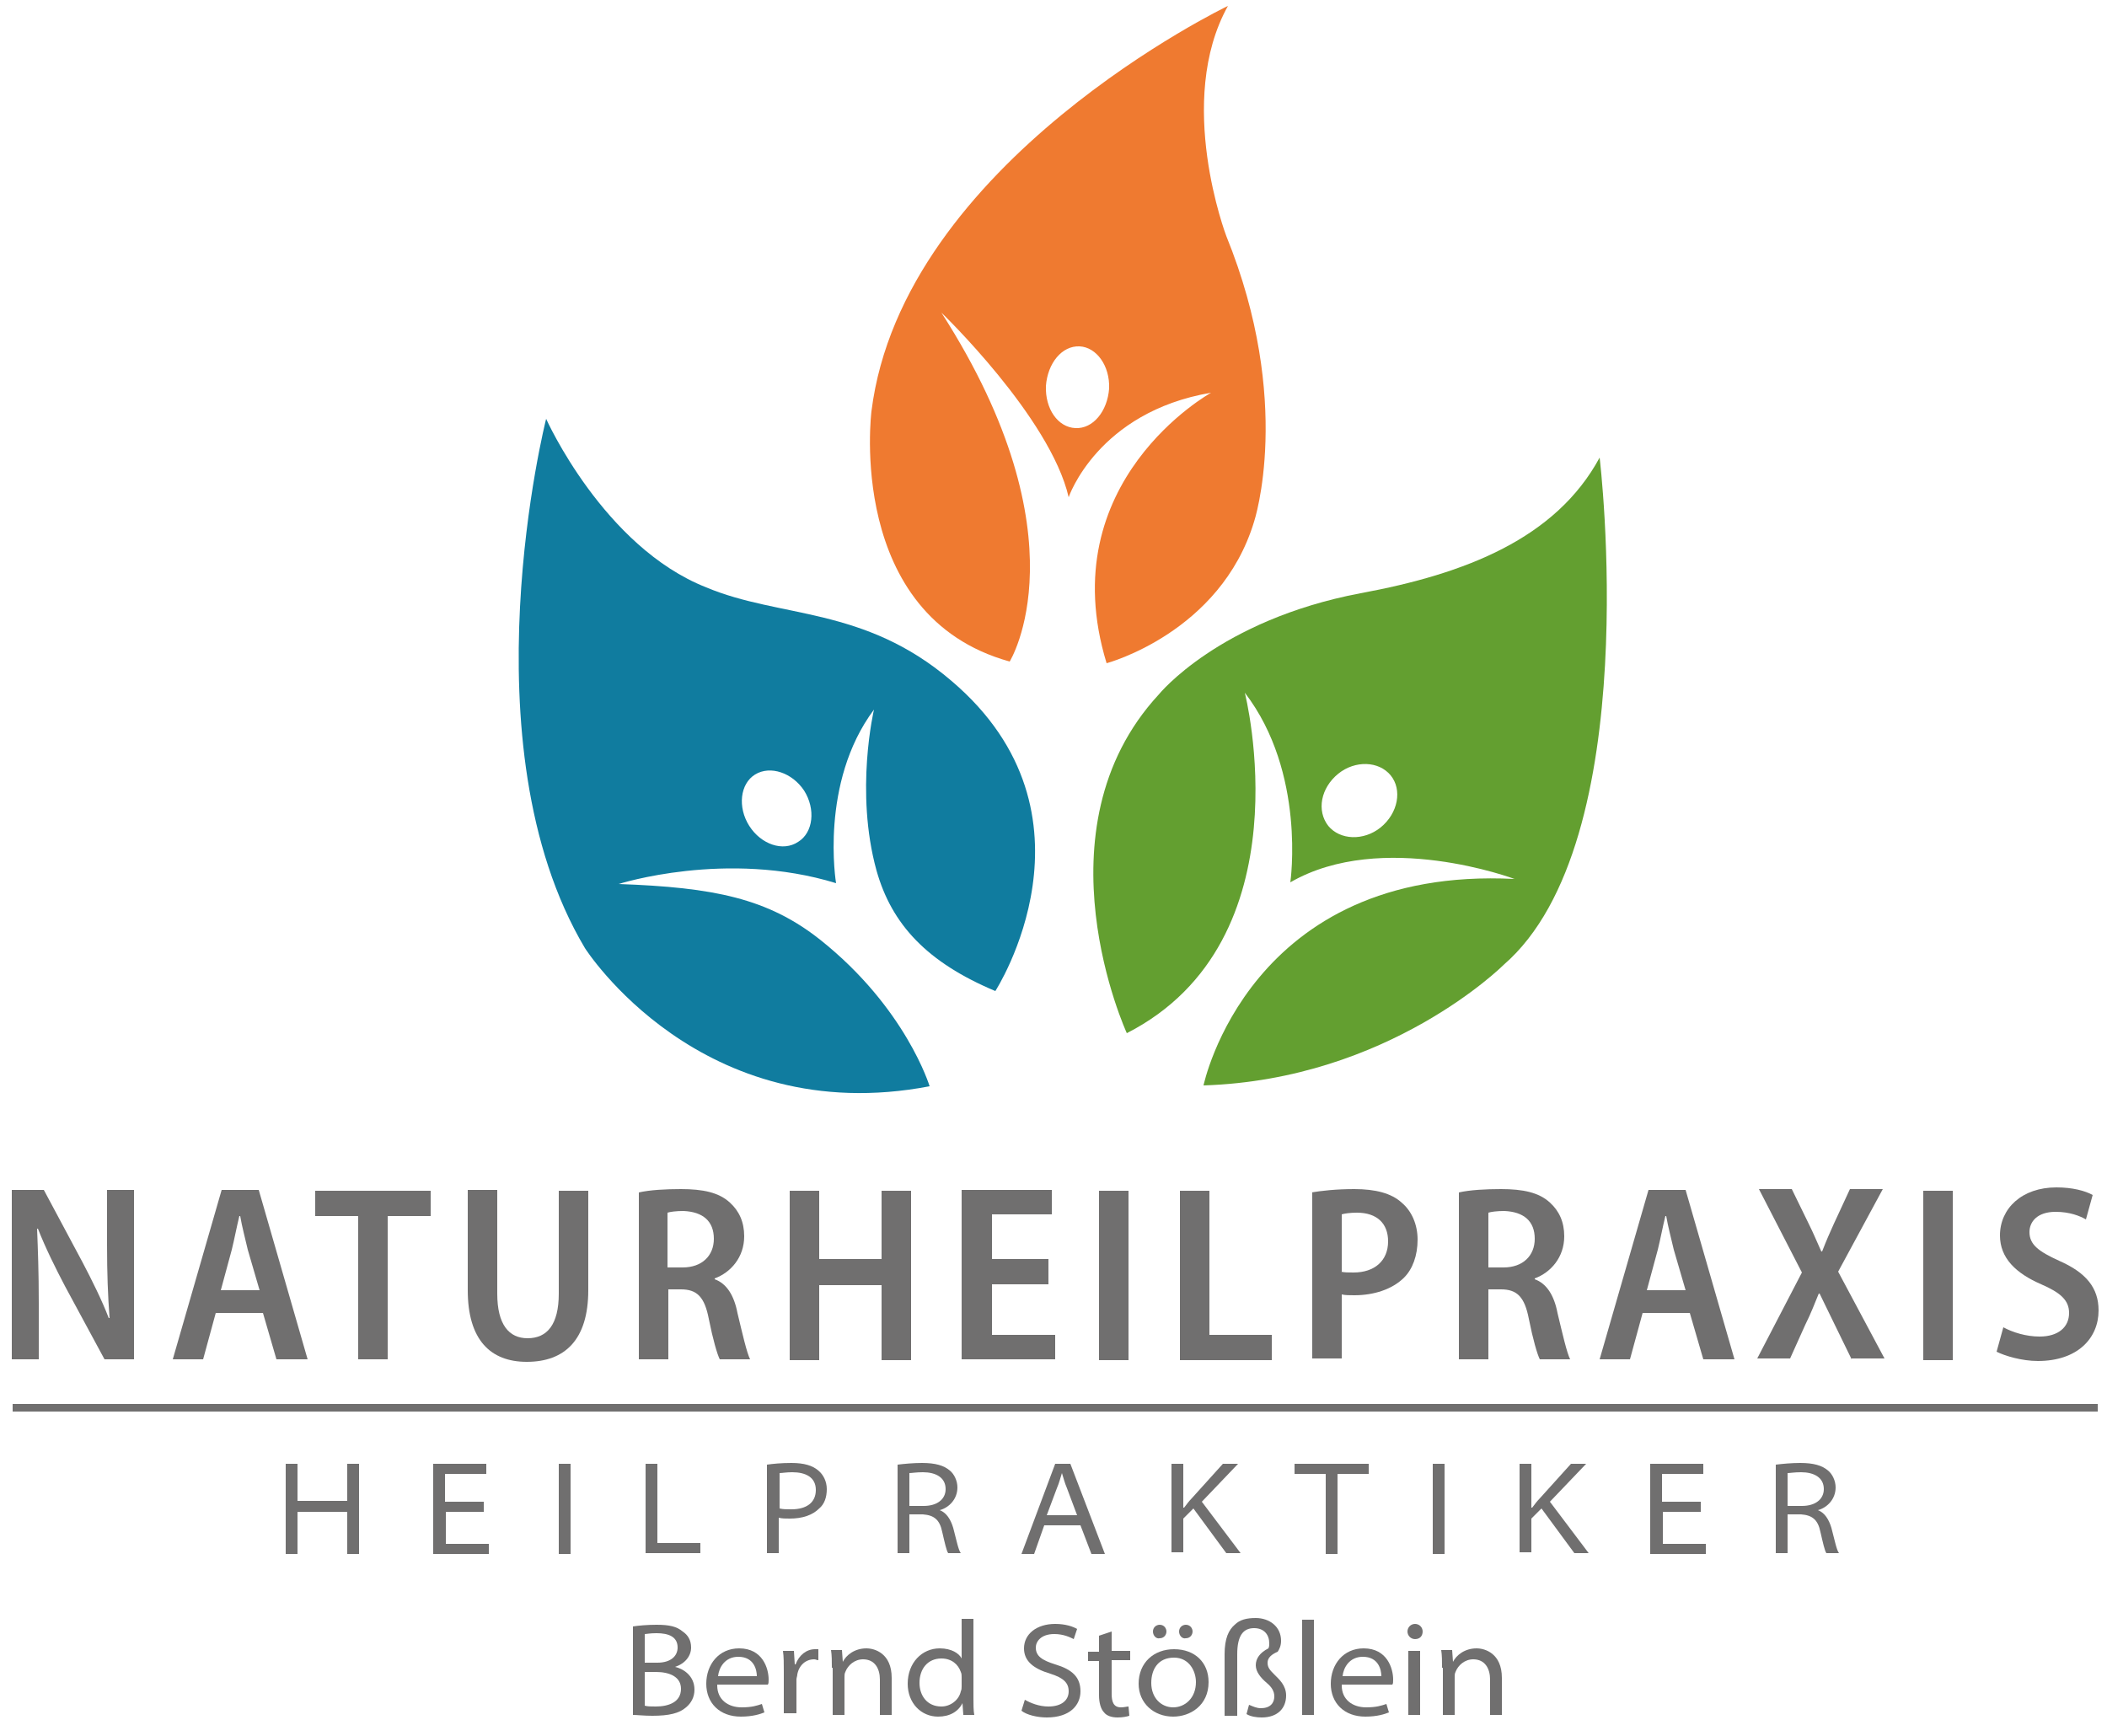<?xml version="1.0" encoding="utf-8"?>
<!-- Generator: Adobe Illustrator 23.0.2, SVG Export Plug-In . SVG Version: 6.00 Build 0)  -->
<svg version="1.1" id="Ebene_1" xmlns="http://www.w3.org/2000/svg" xmlns:xlink="http://www.w3.org/1999/xlink" x="0px" y="0px"
	 viewBox="0 0 250 206" style="enable-background:new 0 0 250 206;" xml:space="preserve">
<style type="text/css">
	.st0{fill:#107C9F;}
	.st1{fill:#EF7A30;}
	.st2{fill:#639F30;}
	.st3{fill:#706F6F;}
</style>
<path class="st0" d="M112.9,80.8c18.7,15.9,5.2,36.8,5.2,36.8c-8.1-3.4-12.3-7.9-14.1-14.3c-2.6-9.4-0.3-19.1-0.3-19.1
	c-6.5,8.7-4.5,20.6-4.5,20.6c-13-4-25.8,0.1-25.8,0.1c11.3,0.4,17.7,1.7,23.9,6.6c10.2,8.1,13,17.4,13,17.4
	c-27.2,5.2-40.9-16.4-40.9-16.4C55,88.3,64.8,49.7,64.8,49.7s6.8,15.2,19,20C92.6,73.4,102.5,71.9,112.9,80.8z M89.6,91.9
	c-1.8,1.1-2.1,3.9-0.7,6.1c1.4,2.2,4,3.1,5.8,1.9c1.8-1.1,2.1-3.9,0.7-6.1C94,91.7,91.4,90.8,89.6,91.9z"/>
<path class="st1" d="M145.5,28c8,19.7,3.3,33.9,3.3,33.9c-4,13.2-17.5,16.8-17.5,16.8c-6.6-21.6,12.4-32.1,12.4-32.1
	c-13.5,2.3-16.9,12.4-16.9,12.4c-2.2-9.5-15.1-21.9-15.1-21.9c17.2,26.8,8.1,41.4,8.1,41.4c-19.5-5.4-16.4-29.7-16.4-29.7
	c3.7-29.6,42.3-48.1,42.3-48.1C139.4,12,145.5,28,145.5,28z M128.1,41.1c-2.1-0.1-3.8,2-4,4.7c-0.1,2.7,1.4,4.9,3.5,5
	c2.1,0.1,3.8-2,4-4.7C131.7,43.4,130.1,41.2,128.1,41.1z"/>
<path class="st2" d="M189.8,54.3c0,0,5.5,45.6-11.4,60.2c0,0-13.6,13.6-35.6,14.3c0,0,5.4-26.1,36.9-24.5c0,0-15.7-5.9-26.6,0.4
	c0,0,1.9-13-5.4-22.5c0,0,7.5,29.4-14,40.4c0,0-11.1-24.1,3.8-40.2c0,0,7.1-8.8,23.9-12C173.9,68.1,184.6,63.9,189.8,54.3z M165,92
	c-1.4-1.7-4.2-1.8-6.2-0.2c-2.1,1.7-2.6,4.4-1.2,6.2c1.4,1.7,4.2,1.8,6.2,0.2C165.9,96.5,166.4,93.7,165,92z"/>
<g>
	<path class="st3" d="M1.4,161.3v-20.1h3.8l4.6,8.6c1.1,2.1,2.3,4.5,3.1,6.6l0.1,0c-0.2-2.6-0.3-5.4-0.3-8.6v-6.6h3.2v20.1h-3.5
		l-4.7-8.7c-1.1-2.1-2.3-4.5-3.2-6.8l-0.1,0c0.1,2.5,0.2,5.2,0.2,8.8v6.7H1.4z"/>
	<path class="st3" d="M25.6,155.8l-1.5,5.5h-3.6l5.8-20.1h4.4l5.8,20.1h-3.7l-1.6-5.5H25.6z M30.8,153.1l-1.4-4.8
		c-0.3-1.3-0.7-2.8-0.9-4h-0.1c-0.3,1.2-0.6,2.8-0.9,4l-1.3,4.8H30.8z"/>
	<path class="st3" d="M42.5,144.3h-5.1v-3h13.7v3H46v17h-3.5V144.3z"/>
	<path class="st3" d="M59,141.3v12.2c0,3.7,1.4,5.3,3.6,5.3c2.3,0,3.7-1.6,3.7-5.3v-12.2h3.5v11.8c0,5.9-2.8,8.5-7.3,8.5
		c-4.3,0-7-2.6-7-8.5v-11.9H59z"/>
	<path class="st3" d="M75.8,141.5c1.3-0.3,3.2-0.4,5-0.4c2.6,0,4.5,0.4,5.8,1.6c1.1,1,1.7,2.3,1.7,4c0,2.5-1.6,4.3-3.5,5v0.1
		c1.4,0.5,2.3,1.9,2.7,4c0.6,2.5,1.1,4.7,1.5,5.5h-3.6c-0.3-0.6-0.8-2.3-1.3-4.8c-0.5-2.6-1.4-3.5-3.3-3.5h-1.5v8.3h-3.5V141.5z
		 M79.3,150.4H81c2.3,0,3.7-1.4,3.7-3.4c0-2.1-1.3-3.2-3.6-3.3c-0.9,0-1.6,0.1-1.9,0.2V150.4z"/>
	<path class="st3" d="M97.2,141.3v8.1h7.4v-8.1h3.5v20.1h-3.5v-8.9h-7.4v8.9h-3.5v-20.1H97.2z"/>
	<path class="st3" d="M124.4,152.4h-6.7v6h7.5v2.9h-11.1v-20.1h10.7v2.9h-7.1v5.3h6.7V152.4z"/>
	<path class="st3" d="M133.9,141.3v20.1h-3.5v-20.1H133.9z"/>
	<path class="st3" d="M140,141.3h3.5v17.1h7.4v3H140V141.3z"/>
	<path class="st3" d="M155.6,141.5c1.2-0.2,2.9-0.4,5.1-0.4c2.5,0,4.4,0.5,5.6,1.6c1.2,1,1.9,2.6,1.9,4.4c0,1.9-0.6,3.5-1.6,4.5
		c-1.4,1.4-3.6,2.1-5.9,2.1c-0.6,0-1.1,0-1.5-0.1v7.6h-3.5V141.5z M159.1,150.9c0.4,0.1,0.9,0.1,1.5,0.1c2.5,0,4.1-1.4,4.1-3.7
		c0-2.1-1.3-3.4-3.7-3.4c-0.8,0-1.5,0.1-1.8,0.2V150.9z"/>
	<path class="st3" d="M173.1,141.5c1.3-0.3,3.2-0.4,5-0.4c2.6,0,4.5,0.4,5.8,1.6c1.1,1,1.7,2.3,1.7,4c0,2.5-1.6,4.3-3.5,5v0.1
		c1.4,0.5,2.3,1.9,2.7,4c0.6,2.5,1.1,4.7,1.5,5.5h-3.6c-0.3-0.6-0.8-2.3-1.3-4.8c-0.5-2.6-1.4-3.5-3.3-3.5h-1.5v8.3h-3.5V141.5z
		 M176.6,150.4h1.8c2.3,0,3.7-1.4,3.7-3.4c0-2.1-1.3-3.2-3.6-3.3c-0.9,0-1.6,0.1-1.9,0.2V150.4z"/>
	<path class="st3" d="M194.9,155.8l-1.5,5.5h-3.6l5.8-20.1h4.4l5.8,20.1h-3.7l-1.6-5.5H194.9z M200,153.1l-1.4-4.8
		c-0.3-1.3-0.7-2.8-0.9-4h-0.1c-0.3,1.2-0.6,2.8-0.9,4l-1.3,4.8H200z"/>
	<path class="st3" d="M219.7,161.3l-2-4.1c-0.7-1.4-1.2-2.5-1.8-3.7h-0.1c-0.5,1.2-0.9,2.3-1.6,3.7l-1.8,4h-3.9l5.3-10.2l-5.1-9.9
		h3.9l2,4.1c0.6,1.2,1,2.2,1.5,3.3h0.1c0.5-1.3,0.9-2.2,1.4-3.3l1.9-4.1h3.9l-5.3,9.8l5.5,10.3H219.7z"/>
	<path class="st3" d="M231.7,141.3v20.1h-3.5v-20.1H231.7z"/>
	<path class="st3" d="M237.7,157.5c1.1,0.6,2.7,1.1,4.3,1.1c2.2,0,3.5-1.1,3.5-2.8c0-1.5-1-2.4-3.3-3.4c-3-1.3-4.9-3.1-4.9-5.8
		c0-3.2,2.6-5.7,6.7-5.7c1.9,0,3.4,0.4,4.3,0.9l-0.8,2.9c-0.7-0.4-1.9-0.9-3.6-0.9c-2.2,0-3.1,1.2-3.1,2.4c0,1.5,1.1,2.3,3.5,3.4
		c3.2,1.4,4.7,3.2,4.7,5.9c0,3.3-2.5,6-7.2,6c-1.9,0-3.9-0.6-4.9-1.1L237.7,157.5z"/>
</g>
<g>
	<path class="st3" d="M35.3,173.7v4.4h5.9v-4.4h1.4v10.7h-1.4v-5h-5.9v5h-1.4v-10.7H35.3z"/>
	<path class="st3" d="M57.5,179.4h-4.6v3.8H58v1.2h-6.6v-10.7h6.3v1.2h-4.9v3.3h4.6V179.4z"/>
	<path class="st3" d="M67.7,173.7v10.7h-1.4v-10.7H67.7z"/>
	<path class="st3" d="M76.6,173.7H78v9.4h5.1v1.2h-6.5V173.7z"/>
	<path class="st3" d="M91,173.8c0.7-0.1,1.7-0.2,2.9-0.2c1.5,0,2.5,0.3,3.2,0.9c0.6,0.5,1,1.3,1,2.2c0,1-0.3,1.8-0.9,2.3
		c-0.8,0.8-2,1.2-3.5,1.2c-0.5,0-0.9,0-1.3-0.1v4.2H91V173.8z M92.5,179c0.4,0.1,0.8,0.1,1.4,0.1c1.8,0,2.9-0.8,2.9-2.3
		c0-1.5-1.2-2.1-2.8-2.1c-0.7,0-1.2,0.1-1.5,0.1V179z"/>
	<path class="st3" d="M106.5,173.8c0.8-0.1,1.9-0.2,2.9-0.2c1.6,0,2.6,0.3,3.3,0.9c0.5,0.4,0.9,1.2,0.9,2c0,1.4-1,2.4-2.1,2.7v0
		c0.8,0.3,1.3,1.1,1.6,2.1c0.4,1.5,0.6,2.6,0.9,3h-1.5c-0.2-0.3-0.4-1.2-0.7-2.5c-0.3-1.5-1-2-2.3-2.1h-1.6v4.6h-1.4V173.8z
		 M107.9,178.7h1.7c1.6,0,2.6-0.8,2.6-2c0-1.4-1.2-2-2.7-2c-0.8,0-1.3,0.1-1.6,0.1V178.7z"/>
	<path class="st3" d="M123.9,181l-1.2,3.4h-1.5l4-10.7h1.8l4.1,10.7h-1.6l-1.3-3.4H123.9z M127.8,179.8l-1.2-3.2
		c-0.3-0.7-0.4-1.2-0.6-1.8h0c-0.2,0.6-0.3,1.1-0.6,1.8l-1.2,3.2H127.8z"/>
	<path class="st3" d="M139,173.7h1.4v5.2h0.1c0.3-0.4,0.6-0.8,0.9-1.1l3.7-4.1h1.8l-4.3,4.5l4.6,6.1h-1.7l-3.9-5.3l-1.2,1.2v4H139
		V173.7z"/>
	<path class="st3" d="M157.3,174.9h-3.7v-1.2h8.8v1.2h-3.7v9.5h-1.4V174.9z"/>
	<path class="st3" d="M171.4,173.7v10.7h-1.4v-10.7H171.4z"/>
	<path class="st3" d="M180.3,173.7h1.4v5.2h0.1c0.3-0.4,0.6-0.8,0.9-1.1l3.7-4.1h1.8l-4.3,4.5l4.6,6.1h-1.7l-3.9-5.3l-1.2,1.2v4
		h-1.4V173.7z"/>
	<path class="st3" d="M201.9,179.4h-4.6v3.8h5.1v1.2h-6.6v-10.7h6.3v1.2h-4.9v3.3h4.6V179.4z"/>
	<path class="st3" d="M210.7,173.8c0.8-0.1,1.9-0.2,2.9-0.2c1.6,0,2.6,0.3,3.3,0.9c0.5,0.4,0.9,1.2,0.9,2c0,1.4-1,2.4-2.1,2.7v0
		c0.8,0.3,1.3,1.1,1.6,2.1c0.4,1.5,0.6,2.6,0.9,3h-1.5c-0.2-0.3-0.4-1.2-0.7-2.5c-0.3-1.5-1-2-2.3-2.1h-1.6v4.6h-1.4V173.8z
		 M212.1,178.7h1.7c1.6,0,2.6-0.8,2.6-2c0-1.4-1.2-2-2.7-2c-0.8,0-1.3,0.1-1.6,0.1V178.7z"/>
</g>
<g>
	<path class="st3" d="M75.1,193c0.6-0.1,1.7-0.2,2.8-0.2c1.5,0,2.4,0.2,3.1,0.8c0.6,0.4,1,1,1,1.9c0,1-0.7,1.9-1.9,2.3v0
		c0.9,0.2,2.3,1,2.3,2.7c0,0.9-0.4,1.6-1,2.1c-0.8,0.7-2,1-4,1c-1,0-1.8-0.1-2.3-0.1V193z M76.5,197.3H78c1.6,0,2.4-0.8,2.4-1.8
		c0-1.3-1.1-1.7-2.5-1.7c-0.8,0-1.2,0.1-1.4,0.1V197.3z M76.5,202.4c0.3,0.1,0.8,0.1,1.3,0.1c1.5,0,3-0.5,3-2.1c0-1.4-1.3-2-3-2
		h-1.3V202.4z"/>
	<path class="st3" d="M85.1,200c0,1.7,1.3,2.6,2.9,2.6c1.2,0,1.8-0.2,2.4-0.4l0.3,1c-0.5,0.2-1.4,0.5-2.8,0.5
		c-2.5,0-4.1-1.6-4.1-3.9c0-2.3,1.5-4.2,3.9-4.2c2.8,0,3.5,2.4,3.5,3.7c0,0.3,0,0.5-0.1,0.6H85.1z M89.8,198.9
		c0-0.7-0.3-2.3-2.2-2.3c-1.6,0-2.3,1.3-2.4,2.3H89.8z"/>
	<path class="st3" d="M93,198.4c0-1,0-1.8-0.1-2.5h1.3l0.1,1.6h0.1c0.4-1.1,1.3-1.8,2.3-1.8c0.2,0,0.3,0,0.4,0v1.3
		c-0.2,0-0.3-0.1-0.5-0.1c-1,0-1.8,0.7-2,1.8c0,0.2-0.1,0.4-0.1,0.6v4H93V198.4z"/>
	<path class="st3" d="M98.7,197.9c0-0.8,0-1.5-0.1-2.1h1.3l0.1,1.4h0c0.4-0.8,1.4-1.6,2.8-1.6c1,0,3,0.6,3,3.5v4.4h-1.4v-4.2
		c0-1.3-0.6-2.4-2-2.4c-1,0-1.8,0.7-2.1,1.5c-0.1,0.2-0.1,0.4-0.1,0.6v4.5h-1.4V197.9z"/>
	<path class="st3" d="M115.5,192.2v9.3c0,0.7,0,1.5,0.1,2h-1.3l-0.1-1.4h0c-0.5,1-1.5,1.6-2.9,1.6c-2,0-3.6-1.6-3.6-3.9
		c0-2.5,1.7-4.2,3.8-4.2c1.4,0,2.3,0.6,2.6,1.2h0v-4.7H115.5z M114.1,199c0-0.2,0-0.4-0.1-0.6c-0.3-0.9-1.1-1.6-2.3-1.6
		c-1.6,0-2.6,1.2-2.6,2.9c0,1.5,0.9,2.8,2.6,2.8c1.1,0,2.1-0.8,2.3-1.8c0.1-0.2,0.1-0.4,0.1-0.6V199z"/>
	<path class="st3" d="M121.6,201.7c0.7,0.4,1.7,0.8,2.8,0.8c1.5,0,2.4-0.7,2.4-1.8c0-1-0.6-1.6-2.2-2.1c-2-0.6-3.1-1.5-3.1-3
		c0-1.7,1.5-2.9,3.7-2.9c1.2,0,2.1,0.3,2.6,0.6l-0.4,1.2c-0.4-0.2-1.2-0.6-2.3-0.6c-1.6,0-2.2,0.9-2.2,1.6c0,1,0.7,1.5,2.3,2
		c2,0.6,3,1.5,3,3.2c0,1.6-1.2,3.1-4,3.1c-1.1,0-2.4-0.3-3-0.8L121.6,201.7z"/>
	<path class="st3" d="M131.9,193.6v2.3h2.2v1.1h-2.2v4c0,0.9,0.2,1.6,1.1,1.6c0.4,0,0.7-0.1,0.9-0.1l0.1,1.1
		c-0.3,0.1-0.8,0.2-1.4,0.2c-0.7,0-1.3-0.2-1.6-0.6c-0.4-0.4-0.6-1.2-0.6-2v-4.1h-1.3v-1.1h1.3v-1.9L131.9,193.6z"/>
	<path class="st3" d="M143.4,199.6c0,2.8-2.2,4.1-4.2,4.1c-2.3,0-4.1-1.6-4.1-3.9c0-2.5,1.8-4.1,4.2-4.1
		C141.8,195.7,143.4,197.3,143.4,199.6z M136.6,199.7c0,1.8,1.2,2.9,2.6,2.9c1.4,0,2.7-1.1,2.7-3c0-1.3-0.8-2.9-2.6-2.9
		C137.4,196.7,136.6,198.1,136.6,199.7z M136.8,193.6c0-0.5,0.4-0.8,0.8-0.8c0.5,0,0.8,0.4,0.8,0.8c0,0.4-0.3,0.8-0.8,0.8
		C137.2,194.5,136.8,194.1,136.8,193.6z M139.9,193.6c0-0.5,0.4-0.8,0.8-0.8c0.5,0,0.8,0.4,0.8,0.8c0,0.4-0.3,0.8-0.8,0.8
		C140.3,194.5,139.9,194.1,139.9,193.6z"/>
	<path class="st3" d="M145.3,203.5v-7.2c0-1.9,0.5-2.9,1.2-3.5c0.6-0.6,1.4-0.8,2.5-0.8c1.6,0,3,1,3,2.7c0,0.6-0.2,1-0.4,1.3
		c-0.7,0.3-1.2,0.7-1.2,1.3c0,0.6,0.3,0.9,0.8,1.4c0.6,0.6,1.4,1.3,1.4,2.5c0,1.5-1,2.6-2.9,2.6c-0.6,0-1.3-0.1-1.8-0.4l0.3-1.1
		c0.5,0.2,0.9,0.4,1.4,0.4c1.1,0,1.6-0.6,1.6-1.4c0-0.6-0.3-1.1-0.9-1.6c-0.7-0.6-1.3-1.3-1.3-2.1c0-0.8,0.5-1.5,1.5-2
		c0.1-0.2,0.1-0.4,0.1-0.6c0-1-0.6-1.8-1.8-1.8c-1.3,0-2,0.9-2,3.1v7.3H145.3z"/>
	<path class="st3" d="M154.5,192.2h1.4v11.3h-1.4V192.2z"/>
	<path class="st3" d="M159.2,200c0,1.7,1.3,2.6,2.9,2.6c1.2,0,1.8-0.2,2.4-0.4l0.3,1c-0.5,0.2-1.4,0.5-2.8,0.5
		c-2.5,0-4.1-1.6-4.1-3.9c0-2.3,1.5-4.2,3.9-4.2c2.8,0,3.5,2.4,3.5,3.7c0,0.3,0,0.5-0.1,0.6H159.2z M163.9,198.9
		c0-0.7-0.3-2.3-2.2-2.3c-1.6,0-2.3,1.3-2.4,2.3H163.9z"/>
	<path class="st3" d="M168.8,193.6c0,0.5-0.3,0.9-0.9,0.9c-0.5,0-0.9-0.4-0.9-0.9c0-0.5,0.4-0.9,0.9-0.9
		C168.4,192.7,168.8,193.1,168.8,193.6z M167.1,203.5v-7.6h1.4v7.6H167.1z"/>
	<path class="st3" d="M171.1,197.9c0-0.8,0-1.5-0.1-2.1h1.3l0.1,1.4h0c0.4-0.8,1.4-1.6,2.8-1.6c1,0,3,0.6,3,3.5v4.4h-1.4v-4.2
		c0-1.3-0.6-2.4-2-2.4c-1,0-1.8,0.7-2.1,1.5c-0.1,0.2-0.1,0.4-0.1,0.6v4.5h-1.4V197.9z"/>
</g>
<g>
	<rect x="1.5" y="166.6" class="st3" width="247.4" height="0.9"/>
</g>
</svg>
